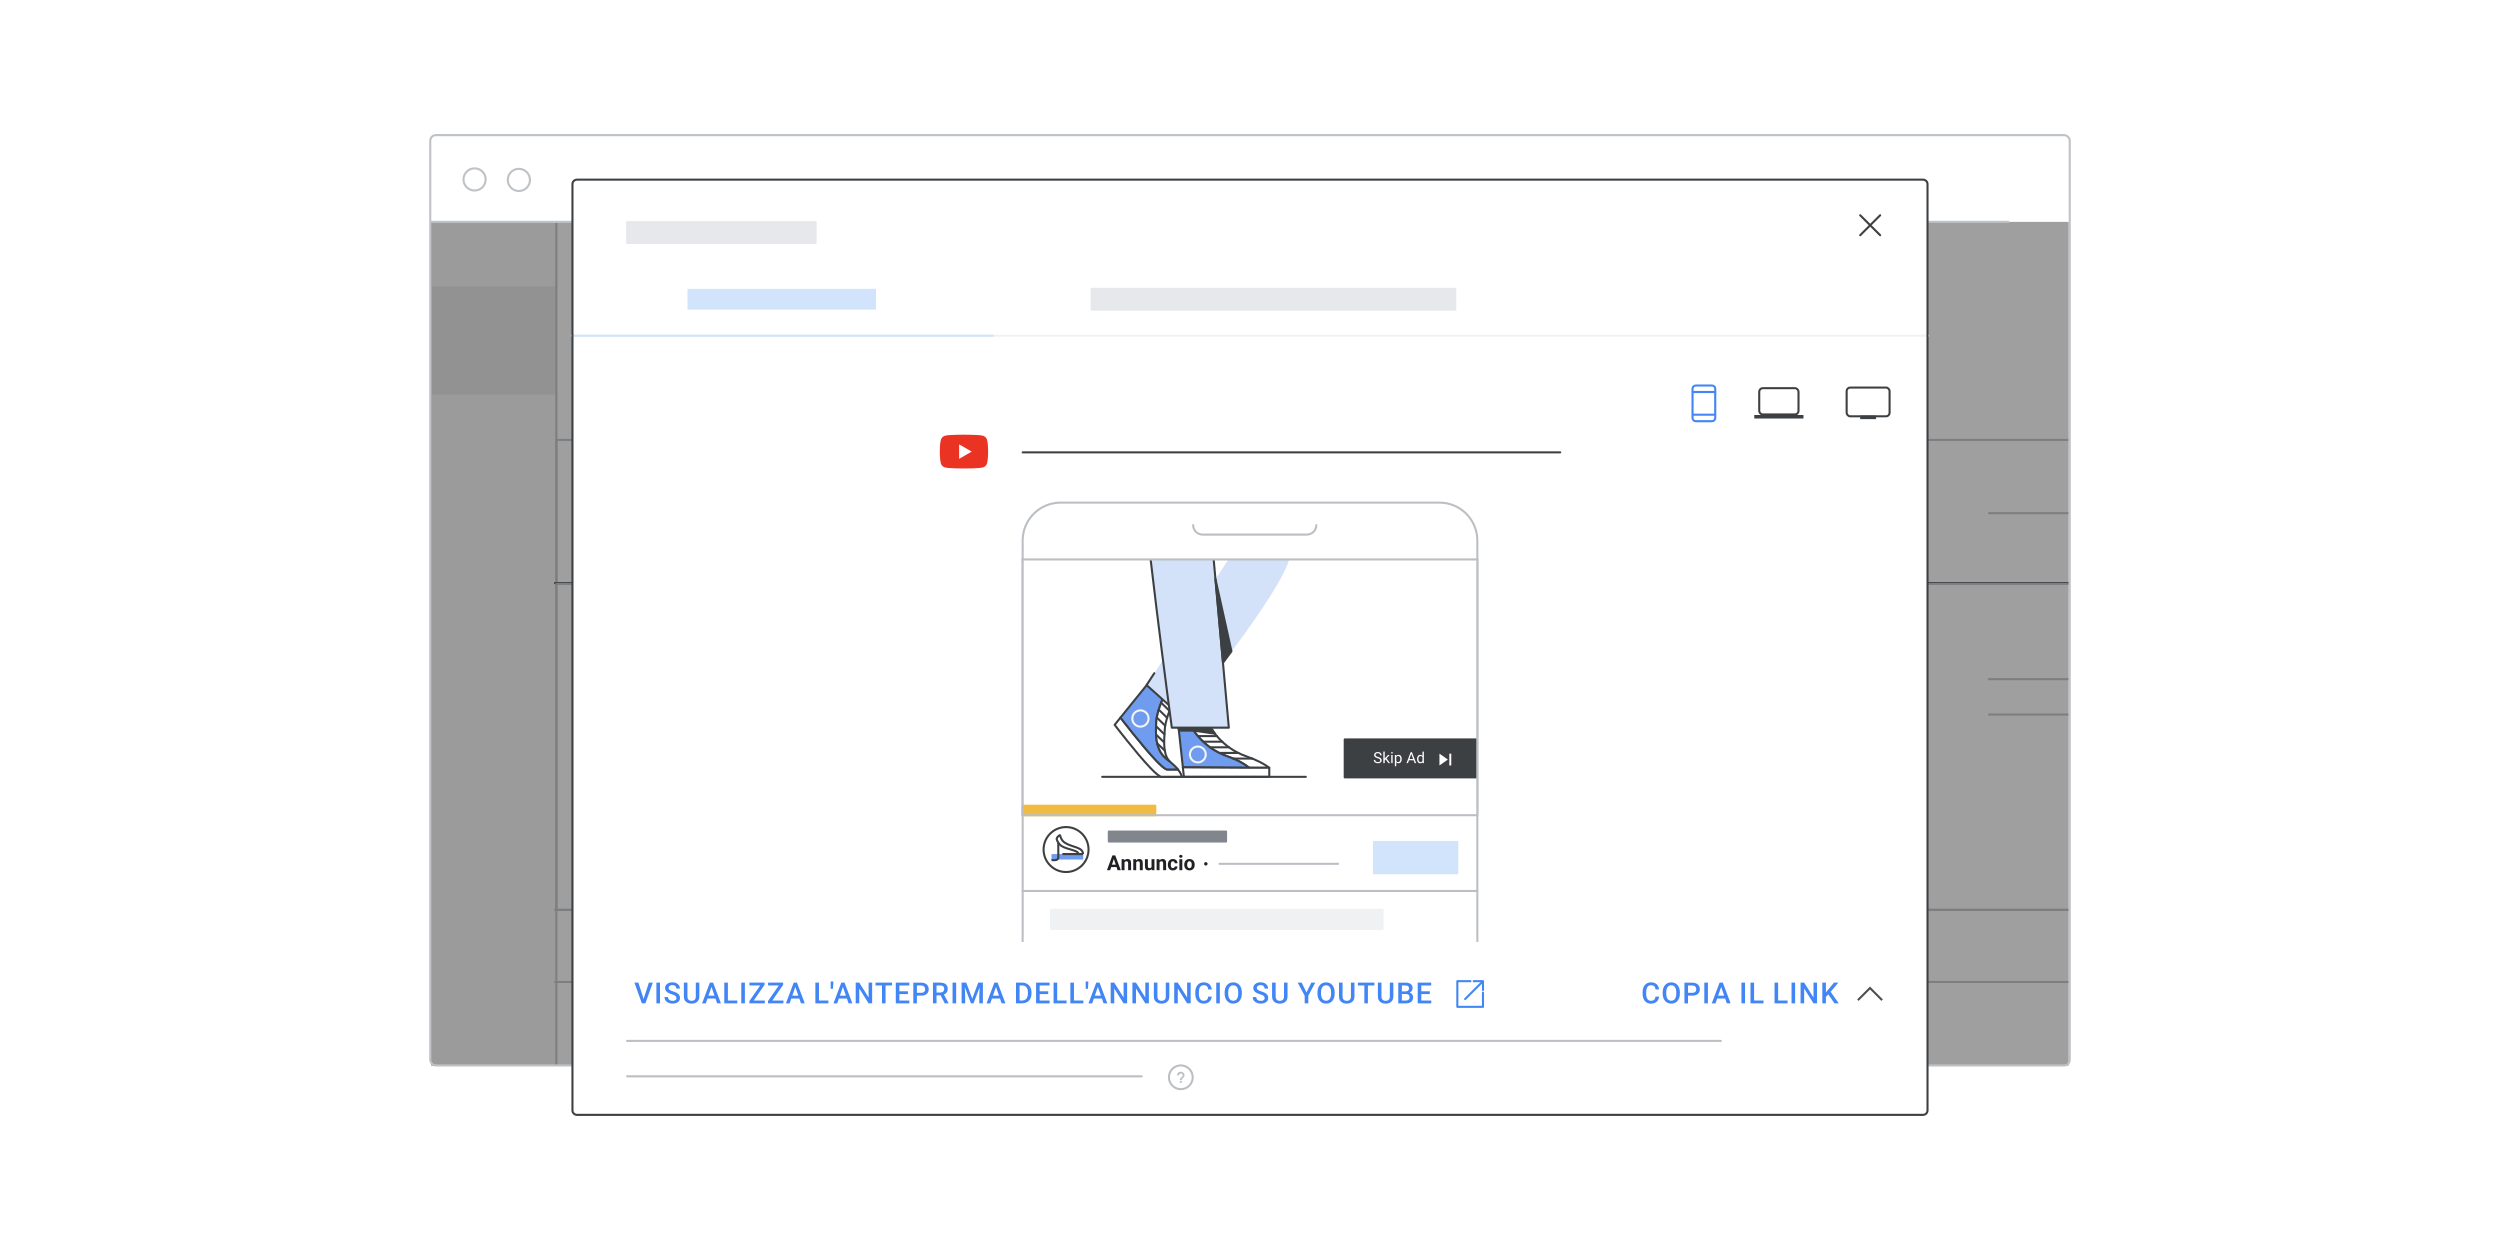 <?xml version="1.0" encoding="UTF-8"?>
<svg xmlns="http://www.w3.org/2000/svg" xmlns:xlink="http://www.w3.org/1999/xlink" viewBox="0 0 1200 600">
  <defs>
    <style>
      .cls-1, .cls-2, .cls-3, .cls-4, .cls-5, .cls-6, .cls-7, .cls-8, .cls-9, .cls-10, .cls-11, .cls-12, .cls-13, .cls-14, .cls-15, .cls-16 {
        fill: none;
      }

      .cls-17 {
        fill: #3c4043;
      }

      .cls-17, .cls-18, .cls-19, .cls-20, .cls-21, .cls-22, .cls-23, .cls-24, .cls-25, .cls-26, .cls-27, .cls-28, .cls-2, .cls-3, .cls-4, .cls-5, .cls-6, .cls-7, .cls-8, .cls-9 {
        stroke-linejoin: round;
      }

      .cls-17, .cls-18, .cls-19, .cls-20, .cls-21, .cls-22, .cls-23, .cls-24, .cls-25, .cls-26, .cls-27, .cls-28, .cls-2, .cls-3, .cls-4, .cls-5, .cls-6, .cls-7, .cls-8, .cls-9, .cls-10, .cls-29, .cls-30 {
        stroke-linecap: round;
      }

      .cls-17, .cls-9 {
        stroke: #3c4043;
      }

      .cls-18, .cls-19, .cls-25, .cls-5, .cls-10, .cls-29, .cls-30, .cls-31, .cls-13 {
        stroke: #3d4043;
      }

      .cls-18, .cls-32 {
        fill: #3d4043;
      }

      .cls-19, .cls-21, .cls-33 {
        fill: #6f9cee;
      }

      .cls-20, .cls-23, .cls-6, .cls-16 {
        stroke: #bec1c5;
      }

      .cls-20, .cls-34 {
        fill: #bec1c5;
      }

      .cls-21 {
        stroke: #f5f5f5;
      }

      .cls-22 {
        fill: #80868b;
        stroke: #80868b;
      }

      .cls-23 {
        fill: #f1f1f1;
      }

      .cls-24, .cls-35 {
        fill: #d2e3fc;
      }

      .cls-24, .cls-12 {
        stroke: #d2e3fc;
      }

      .cls-25, .cls-36, .cls-29, .cls-31, .cls-37, .cls-38 {
        fill: #fff;
      }

      .cls-26 {
        fill: #eff1f2;
        stroke: #eff1f2;
      }

      .cls-27 {
        fill: #e6e8eb;
        stroke: #e6e8eb;
      }

      .cls-28 {
        fill: #f1bb41;
        stroke: #f1bb41;
      }

      .cls-2 {
        stroke: #ea4335;
      }

      .cls-3 {
        stroke: #4285f4;
      }

      .cls-4 {
        stroke: #f2f2f2;
      }

      .cls-7, .cls-37, .cls-15 {
        stroke: #bbbfc4;
      }

      .cls-8 {
        stroke: #4e85eb;
      }

      .cls-39 {
        clip-path: url(#clippath);
      }

      .cls-40 {
        fill: #ea3323;
      }

      .cls-41 {
        fill: #e8eaed;
      }

      .cls-42 {
        fill: #bbbfc4;
      }

      .cls-43 {
        fill: #d4e2f9;
      }

      .cls-44 {
        fill: #202124;
      }

      .cls-45 {
        fill: #4285f4;
      }

      .cls-46 {
        fill: #58a35d;
      }

      .cls-47 {
        fill: #4e85eb;
      }

      .cls-10, .cls-29, .cls-30, .cls-31, .cls-11, .cls-12, .cls-13, .cls-14 {
        stroke-miterlimit: 10;
      }

      .cls-48 {
        clip-path: url(#clippath-1);
      }

      .cls-49 {
        clip-path: url(#clippath-2);
      }

      .cls-30 {
        fill: #f8f8f8;
      }

      .cls-50 {
        fill: #abaeb2;
        opacity: .2;
      }

      .cls-11 {
        stroke: #fff;
      }

      .cls-14 {
        stroke: #4d4d4d;
      }

      .cls-38 {
        fill-rule: evenodd;
      }

      .cls-51 {
        fill: #1a1a1a;
        opacity: .4;
      }
    </style>
    <clipPath id="clippath">
      <rect class="cls-1" x="207.24" y="106.67" width="785.76" height="404.8"/>
    </clipPath>
    <clipPath id="clippath-1">
      <rect class="cls-1" x="430.57" y="325.89" width="77.84" height="78.83"/>
    </clipPath>
    <clipPath id="clippath-2">
      <rect class="cls-1" x="526.69" y="268.75" width="104.81" height="106.14"/>
    </clipPath>
  </defs>
  <g id="Layer_1" data-name="Layer 1">
    <rect class="cls-36" x="-6.5" y="-3.5" width="1213" height="607"/>
    <g>
      <g class="cls-39">
        <rect class="cls-30" x="207.24" y="103.5" width="791.43" height="411.14"/>
        <g>
          <rect class="cls-23" x="196.5" y="103" width="70.56" height="416"/>
          <rect class="cls-6" x="267.1" y="211.16" width="730.12" height="225.57"/>
          <g>
            <line id="line_3" data-name="line 3" class="cls-6" x1="266.46" y1="471.34" x2="998.13" y2="471.34"/>
            <line id="line_4" data-name="line 4" class="cls-6" x1="266.46" y1="436.73" x2="1000.3" y2="436.73"/>
            <line id="line_1" data-name="line 1" class="cls-25" x1="266.46" y1="279.9" x2="998.13" y2="279.9"/>
            <line id="line_8" data-name="line 8" class="cls-6" x1="918.31" y1="210.96" x2="918.31" y2="511.7"/>
            <line id="line_7" data-name="line 7" class="cls-6" x1="708.36" y1="210.96" x2="708.36" y2="511.7"/>
          </g>
          <line id="line_1-2" data-name="line 1" class="cls-6" x1="267.03" y1="280.21" x2="998.13" y2="280.21"/>
          <line class="cls-6" x1="1006.09" y1="326.01" x2="954.73" y2="326.01"/>
          <line class="cls-6" x1="1006.09" y1="342.98" x2="954.73" y2="342.98"/>
          <line class="cls-2" x1="858.05" y1="326.01" x2="744.03" y2="326.01"/>
          <line class="cls-6" x1="811.91" y1="342.98" x2="744.03" y2="342.98"/>
          <line class="cls-6" x1="841.3" y1="380.2" x2="744.03" y2="380.2"/>
          <circle class="cls-46" cx="374.57" cy="357.84" r="8.19"/>
          <g id="sqircle">
            <rect class="cls-6" x="311.36" y="347.97" width="19.74" height="19.74" rx="1.01" ry="1.01"/>
          </g>
          <line class="cls-6" x1="998.01" y1="246.31" x2="954.73" y2="246.31"/>
          <line class="cls-10" x1="811.82" y1="246.31" x2="744.03" y2="246.31"/>
          <path class="cls-41" d="m374.57,238.13c-4.52,0-8.19,3.67-8.19,8.19s3.67,8.19,8.19,8.19,8.19-3.67,8.19-8.19-3.67-8.19-8.19-8.19Z"/>
          <g id="sqircle-2" data-name="sqircle">
            <rect class="cls-6" x="311.36" y="236.44" width="19.74" height="19.74" rx="1.01" ry="1.01"/>
          </g>
          <g>
            <line class="cls-24" x1="647.86" y1="163.25" x2="530.84" y2="163.25"/>
            <line class="cls-24" x1="514.22" y1="163.25" x2="448.57" y2="163.25"/>
          </g>
          <g>
            <circle class="cls-47" cx="315.74" cy="162.51" r="25.76"/>
            <g>
              <line class="cls-11" x1="315.74" y1="153.9" x2="315.74" y2="171.11"/>
              <line class="cls-11" x1="307.13" y1="162.51" x2="324.34" y2="162.51"/>
            </g>
          </g>
          <rect class="cls-50" x="206.93" y="137.48" width="59.81" height="51.87"/>
          <rect class="cls-41" x="402.29" y="300.88" width="209.48" height="7.19"/>
          <rect class="cls-35" x="582.51" y="351.81" width="56.69" height="10.81"/>
          <rect class="cls-34" x="402.29" y="242.3" width="39.71" height="7.19"/>
          <g>
            <path class="cls-8" d="m390.91,166.4v7.7"/>
            <path class="cls-8" d="m380.03,152.4l10.89,13.85,10.88-13.85h-21.77Z"/>
          </g>
          <rect class="cls-27" x="668.34" y="156.93" width="50.52" height="11.37"/>
          <g>
            <rect class="cls-36" x="403.98" y="325.74" width="162.08" height="91.17"/>
            <rect class="cls-17" x="518.79" y="389.9" width="46.85" height="13.51"/>
            <path class="cls-36" d="m530.53,396.6c-.44-.13-.76-.28-.97-.46-.2-.19-.3-.42-.3-.69,0-.31.12-.56.37-.76.24-.2.57-.3.96-.3.27,0,.51.05.72.16.21.1.37.24.49.43.12.19.17.38.17.6h-.51c0-.24-.08-.42-.22-.55-.15-.14-.36-.21-.64-.21-.25,0-.45.06-.6.17-.14.11-.21.27-.21.46,0,.16.07.3.2.41.14.11.36.21.69.3.33.09.58.19.76.3.19.11.32.24.41.38.09.14.13.32.13.51,0,.32-.12.57-.37.76-.25.19-.58.29-.99.29-.27,0-.52-.05-.75-.15-.23-.11-.41-.24-.54-.43-.12-.18-.19-.38-.19-.61h.51c0,.24.09.42.26.56.17.14.41.2.7.2.27,0,.48-.05.62-.16.15-.11.22-.26.22-.46s-.07-.34-.2-.44c-.13-.11-.38-.21-.73-.31Zm2.84.4l-.31.33v1.02h-.5v-4.12h.5v2.49l.27-.32.9-.95h.6l-1.13,1.21,1.26,1.69h-.58l-1.01-1.34Zm2.51,1.34h-.49v-2.9h.49v2.9Zm-.54-3.67c0-.08.03-.15.07-.2.05-.05.13-.08.22-.08s.17.03.22.08c.05.05.07.12.07.2s-.03.15-.07.2c-.05.05-.13.08-.22.08s-.17-.03-.22-.08c-.05-.05-.07-.12-.07-.2Zm3.78,2.25c0,.44-.1.8-.3,1.07-.2.27-.47.41-.82.41s-.63-.11-.83-.34v1.4h-.49v-4.01h.45l.03.32c.2-.25.48-.38.84-.38s.62.14.83.4c.2.26.3.63.3,1.09v.05Zm-.5-.05c0-.33-.07-.59-.21-.78-.14-.19-.33-.28-.57-.28-.3,0-.52.14-.68.4v1.38c.15.27.38.4.68.4.24,0,.43-.09.57-.28.14-.19.21-.47.21-.84Zm4.72.46h-1.63l-.37,1.02h-.53l1.49-3.9h.45l1.49,3.9h-.53l-.37-1.02Zm-1.48-.43h1.33l-.67-1.82-.66,1.82Zm2.71-.03c0-.44.11-.8.32-1.07.21-.27.49-.41.83-.41s.61.12.81.35v-1.51h.49v4.12h-.46l-.02-.31c-.2.24-.48.37-.83.37-.33,0-.61-.14-.82-.41-.21-.27-.32-.63-.32-1.08v-.04Zm.49.05c0,.33.07.59.2.77.14.19.33.28.57.28.31,0,.54-.14.69-.42v-1.33c-.15-.27-.38-.41-.68-.41-.24,0-.43.09-.57.28-.14.19-.2.46-.2.83Z"/>
            <path class="cls-38" d="m555.55,397.08l-2.99,2.11v-4.22l2.99,2.11Zm1.23,2.11h-.7v-4.22h.7v4.22Z"/>
            <g class="cls-48">
              <g>
                <path class="cls-25" d="m476.77,395.87c3.98,1.39,6.42,2.89,7.96,4.14h7.16c-1.54-1.25-4.35-2.75-8.33-4.14-8.58-2.98-12.4-10.01-12.4-10.01h-6.79s3.82,7.02,12.4,10.01Z"/>
                <path class="cls-19" d="m476.77,395.87c-8.58-2.98-12.4-10.01-12.4-10.01h-4.8l1.52,13.98,23.64.16c-1.54-1.25-3.98-2.75-7.96-4.14Z"/>
                <path class="cls-25" d="m486.57,403.24h5.32v-3.23h-7.16"/>
                <polyline class="cls-25" points="484.73 400.01 461.09 399.85 461.46 403.24 486.57 403.24"/>
              </g>
              <path class="cls-5" d="m432.34,403.24h72.58"/>
              <g>
                <g>
                  <path class="cls-25" d="m455.55,400.63c-.68,0-2.17-1.3-4-3.21-5.04-5.28-12.62-15.22-12.7-15.32l-2.09,2.59s7.63,10.02,12.7,15.32c1.82,1.91,3.31,3.21,4,3.21h7.3s-.27-1.16-1.39-2.59h-3.82Z"/>
                  <path class="cls-19" d="m455.55,400.63h3.82c-.34-.44-.75-.9-1.26-1.36l-4.07-3.62c-2.52-3.05-2.75-7.22-2.43-12.06.31-4.62,3.48-10.67,3.77-11.21l-5.02-4.5-11.5,14.23c.07.09,7.65,10.04,12.7,15.32,1.82,1.91,3.31,3.21,4,3.21Z"/>
                </g>
                <path class="cls-25" d="m454.63,386.36c.32-4.84,3.79-11.25,3.79-11.25l-3.04-2.73c-.29.54-3.46,6.58-3.77,11.21-.32,4.84-.14,9.05,2.43,12.06.87,1.02,1.28,1.34,2.24,2-2.29-2.52-1.94-6.92-1.65-11.29Z"/>
                <line class="cls-25" x1="453.32" y1="376.78" x2="456.35" y2="379.74"/>
                <line class="cls-25" x1="452.52" y1="379.32" x2="455.48" y2="382.17"/>
                <line class="cls-25" x1="451.82" y1="382.14" x2="454.78" y2="384.99"/>
                <line class="cls-25" x1="451.54" y1="385.2" x2="454.5" y2="388.06"/>
                <line class="cls-25" x1="451.54" y1="388.2" x2="454.4" y2="390.91"/>
                <line class="cls-25" x1="451.93" y1="391.3" x2="454.64" y2="393.87"/>
              </g>
              <path class="cls-43" d="m466.3,300.75l13.26,21.56-31.4,48.22,12.33,11.07s36.89-45.01,38.77-57.06c1.16-7.44-1.52-14.02-6.96-25.97-5.44-11.95-9.7-20.46-13.12-27.39-3.09-8.57-3.3-9.29-3.3-9.29l-27.04,3.1"/>
              <path class="cls-5" d="m460.49,381.6l-12.33-11.07,2.75-4.23"/>
              <path class="cls-43" d="m470.34,287.91c-.32,4.93-.65,11.43-.4,14.13.42,4.63,7.53,83.67,7.53,83.67h-20.32s-11.18-83.03-11.18-99.29,5.2-14.95,5.2-14.95l23.67-.89"/>
              <path class="cls-5" d="m470.34,287.91c-.32,4.93-.65,11.43-.4,14.13.42,4.63,7.53,83.67,7.53,83.67h-20.32s-11.18-83.03-11.18-99.29,5.2-14.95,5.2-14.95l23.67-.89"/>
              <circle class="cls-21" cx="466.43" cy="395.26" r="2.82"/>
              <circle class="cls-21" cx="445.96" cy="382.44" r="2.89"/>
              <path class="cls-18" d="m459.57,385.86l.15.9h5.32l7.47,1.1s.23.35-1.35-2.01c-1.23,0-11.58,0-11.58,0Z"/>
              <path class="cls-18" d="m472.72,332.81l5.7,25.68-3.01,4.05-2.69-29.72Z"/>
              <line class="cls-5" x1="466.43" y1="388.7" x2="473.2" y2="388.7"/>
              <line class="cls-5" x1="468.38" y1="390.71" x2="475.11" y2="390.71"/>
              <line class="cls-5" x1="470.81" y1="392.71" x2="477.54" y2="392.71"/>
              <line class="cls-5" x1="474.3" y1="394.72" x2="480.87" y2="394.72"/>
              <line class="cls-5" x1="479.08" y1="396.72" x2="485.81" y2="396.72"/>
            </g>
            <rect class="cls-15" x="403.98" y="325.74" width="162.08" height="91.17"/>
          </g>
          <line class="cls-6" x1="582.39" y1="380.25" x2="654.87" y2="380.25"/>
          <g>
            <path class="cls-20" d="m686.97,400.88c-.73-.73-1.91-.73-2.64,0l-1.4,1.4,2.64,2.64,1.4-1.4c.73-.73.73-1.91,0-2.64h0Z"/>
            <g>
              <polygon class="cls-6" points="671.65 413.56 670.54 417.31 674.29 416.2 683.84 406.66 681.2 404.01 671.65 413.56"/>
              <line class="cls-6" x1="681.2" y1="404.01" x2="683.84" y2="406.66"/>
            </g>
          </g>
          <path class="cls-7" d="m403.8,455.1h183.49"/>
          <g>
            <circle class="cls-7" cx="599.56" cy="455.4" r="3.73"/>
            <g>
              <rect class="cls-42" x="599.26" y="456.58" width=".59" height=".59"/>
              <path class="cls-42" d="m599.85,456.29h-.59c0-.96.88-.88.88-1.47,0-.32-.27-.59-.59-.59s-.59.27-.59.59h-.59c0-.65.53-1.18,1.18-1.18s1.18.53,1.18,1.18c0,.74-.88.81-.88,1.47Z"/>
            </g>
          </g>
          <path class="cls-7" d="m403.8,489.06h107.09"/>
          <g>
            <circle class="cls-7" cx="523.16" cy="489.36" r="3.73"/>
            <g>
              <rect class="cls-42" x="522.87" y="490.54" width=".59" height=".59"/>
              <path class="cls-42" d="m523.46,490.24h-.59c0-.96.88-.88.88-1.47,0-.32-.27-.59-.59-.59s-.59.27-.59.59h-.59c0-.65.53-1.18,1.18-1.18s1.18.53,1.18,1.18c0,.74-.88.81-.88,1.47Z"/>
            </g>
          </g>
          <polyline class="cls-7" points="387.61 487.45 383.82 491.25 380.02 487.45"/>
        </g>
        <line class="cls-6" x1="207.86" y1="106.06" x2="960.24" y2="106.06"/>
      </g>
      <rect class="cls-51" x="207" y="106.5" width="786" height="405"/>
      <rect class="cls-1" x="206.53" y="64.86" width="786.94" height="446.56" rx="2.66" ry="2.66"/>
      <rect class="cls-6" x="206.53" y="64.86" width="786.94" height="446.56" rx="2.66" ry="2.66"/>
      <circle class="cls-16" cx="227.8" cy="86.13" r="5.32"/>
      <circle class="cls-16" cx="249.06" cy="86.36" r="5.32"/>
      <line class="cls-6" x1="207" y1="106.5" x2="964" y2="106.5"/>
    </g>
    <path class="cls-36" d="m276.98,86.23h646.03c1.21,0,2.2.96,2.2,2.14v444.63c0,1.18-.98,2.14-2.2,2.14H276.98c-1.21,0-2.2-.96-2.2-2.14V88.37c0-1.18.98-2.14,2.2-2.14Z"/>
    <path class="cls-5" d="m892.9,103.33l9.57,9.57m0-9.57l-9.57,9.57"/>
    <g>
      <polyline class="cls-3" points="707.37 470.97 711.83 470.97 711.83 475.2"/>
      <polyline class="cls-3" points="711.83 476.5 711.83 483.28 699.52 483.28 699.52 470.97 705.82 470.97"/>
      <line class="cls-3" x1="703.27" y1="479.54" x2="711.64" y2="471.16"/>
    </g>
    <rect class="cls-27" x="301" y="106.64" width="90.5" height="9.99"/>
    <rect class="cls-35" x="330" y="138.64" width="90.5" height="9.99"/>
    <rect class="cls-27" x="524" y="138.64" width="174.5" height="9.99"/>
    <path class="cls-7" d="m301,499.64h525"/>
    <path class="cls-7" d="m301,516.64h247"/>
    <polyline class="cls-14" points="891.79 480.07 897.6 474.25 903.42 480.07"/>
    <g>
      <circle class="cls-7" cx="566.79" cy="517.1" r="5.71"/>
      <g>
        <rect class="cls-42" x="566.34" y="518.9" width=".9" height=".9"/>
        <path class="cls-42" d="m567.24,518.45h-.9c0-1.47,1.35-1.35,1.35-2.26,0-.5-.41-.9-.9-.9s-.9.41-.9.9h-.9c0-1,.81-1.8,1.8-1.8s1.8.81,1.8,1.8c0,1.13-1.35,1.24-1.35,2.26Z"/>
      </g>
    </g>
    <line class="cls-4" x1="274.5" y1="161.14" x2="925.5" y2="161.14"/>
    <line class="cls-12" x1="274.5" y1="161.14" x2="477" y2="161.14"/>
    <path class="cls-9" d="m276.98,86.23h646.03c1.21,0,2.2.96,2.2,2.14v444.63c0,1.18-.98,2.14-2.2,2.14H276.98c-1.21,0-2.2-.96-2.2-2.14V88.37c0-1.18.98-2.14,2.2-2.14Z"/>
    <g>
      <path class="cls-3" d="m821.76,185.05h-7.79c-.86,0-1.56.69-1.56,1.55v14.02c0,.86.7,1.56,1.56,1.56h7.79c.86,0,1.56-.7,1.56-1.56v-14.02c0-.86-.7-1.55-1.56-1.55Zm1.54,14.01h-10.87v-10.9h10.87v10.9Z"/>
      <g>
        <rect class="cls-13" x="844.43" y="186.32" width="18.85" height="12.62" rx="1.7" ry="1.7"/>
        <rect class="cls-32" x="842.05" y="199.2" width="23.61" height="1.69"/>
      </g>
      <g>
        <rect class="cls-13" x="886.39" y="186.03" width="20.61" height="13.8" rx="1.7" ry="1.7"/>
        <rect class="cls-32" x="892.89" y="199.49" width="7.61" height="1.69"/>
      </g>
    </g>
    <g>
      <g>
        <path class="cls-40" d="m473.81,211.18c-.27-1-1.05-1.79-2.05-2.05-1.81-.49-9.06-.49-9.06-.49,0,0-7.26,0-9.06.49-1,.27-1.79,1.05-2.05,2.05-.49,1.81-.49,5.58-.49,5.58,0,0,0,3.78.49,5.58.27,1,1.05,1.79,2.05,2.05,1.81.49,9.06.49,9.06.49,0,0,7.26,0,9.06-.49,1-.27,1.79-1.05,2.05-2.05.49-1.81.49-5.58.49-5.58,0,0,0-3.78-.49-5.58Z"/>
        <polygon class="cls-36" points="460.38 220.25 466.41 216.77 460.38 213.29 460.38 220.25"/>
      </g>
      <line class="cls-9" x1="490.9" y1="217.14" x2="748.9" y2="217.14"/>
    </g>
    <path class="cls-37" d="m490.88,452.14v-192.69c0-10.04,8.14-18.19,18.19-18.19h181.86c10.04,0,18.19,8.14,18.19,18.19v192.69"/>
    <path class="cls-7" d="m490.88,268.79h218.23"/>
    <path class="cls-7" d="m572.72,252.06h0c0,2.51,2.03,4.55,4.55,4.55h50.01c2.51,0,4.55-2.03,4.55-4.55h0"/>
    <rect class="cls-36" x="490.88" y="268.54" width="218.23" height="122.76"/>
    <rect class="cls-17" x="645.47" y="354.93" width="63.08" height="18.19"/>
    <rect class="cls-28" x="490.88" y="386.75" width="63.65" height="4.55"/>
    <path class="cls-7" d="m490.88,427.67h218.23"/>
    <path class="cls-36" d="m661.26,363.95c-.6-.17-1.03-.38-1.3-.63-.27-.25-.4-.56-.4-.93,0-.41.16-.76.49-1.02.33-.27.76-.41,1.29-.41.36,0,.68.07.97.21.28.14.5.33.65.57.16.25.23.52.23.81h-.69c0-.32-.1-.57-.3-.74-.2-.19-.49-.28-.86-.28-.34,0-.61.08-.8.23-.19.15-.28.36-.28.63,0,.22.09.4.27.55.18.15.49.28.93.4.44.13.78.26,1.02.41.25.15.43.32.55.52.12.19.18.43.18.69,0,.43-.16.77-.49,1.02-.34.26-.78.39-1.33.39-.36,0-.7-.07-1.01-.2-.31-.14-.56-.33-.73-.57-.16-.24-.25-.51-.25-.82h.69c0,.32.12.57.35.76.23.18.55.27.94.27.36,0,.64-.07.84-.22.2-.15.3-.35.3-.61s-.09-.45-.27-.59c-.18-.14-.51-.28-.98-.42Zm3.82.53l-.41.44v1.37h-.67v-5.54h.67v3.35l.36-.43,1.22-1.28h.81l-1.52,1.63,1.69,2.27h-.78l-1.36-1.81Zm3.38,1.81h-.66v-3.9h.66v3.9Zm-.72-4.94c0-.11.03-.2.1-.27.07-.07.17-.11.3-.11s.23.04.3.11c.06.07.1.16.1.27s-.03.2-.1.27c-.07.07-.17.11-.3.11s-.23-.04-.3-.11c-.06-.07-.1-.16-.1-.27Zm5.09,3.03c0,.6-.14,1.07-.41,1.44-.27.36-.64.55-1.1.55s-.85-.15-1.12-.45v1.88h-.66v-5.4h.61l.03.43c.27-.34.65-.51,1.13-.51s.84.18,1.11.53c.27.35.41.85.41,1.47v.06Zm-.67-.07c0-.44-.09-.79-.28-1.05-.19-.25-.44-.38-.77-.38-.4,0-.7.18-.91.54v1.86c.2.36.51.53.91.53.32,0,.57-.13.76-.38.19-.26.28-.63.28-1.13Zm6.36.61h-2.2l-.49,1.37h-.72l2.01-5.25h.61l2.01,5.25h-.71l-.5-1.37Zm-1.99-.57h1.78l-.9-2.46-.89,2.46Zm3.64-.04c0-.6.14-1.08.43-1.44.28-.36.65-.55,1.11-.55s.82.16,1.09.47v-2.03h.66v5.54h-.61l-.03-.42c-.27.33-.64.49-1.12.49-.45,0-.82-.19-1.1-.56-.28-.37-.43-.85-.43-1.45v-.05Zm.66.07c0,.44.09.79.27,1.04.19.25.44.38.76.38.42,0,.73-.19.93-.57v-1.8c-.2-.36-.51-.55-.92-.55-.33,0-.58.13-.77.38-.18.25-.27.63-.27,1.12Z"/>
    <rect class="cls-26" x="504.52" y="436.77" width="159.13" height="9.09"/>
    <path class="cls-38" d="m694.96,364.59l-4.03,2.84v-5.68l4.03,2.84Zm1.65,2.84h-.94v-5.68h.94v5.68Z"/>
    <g class="cls-49">
      <g>
        <path class="cls-25" d="m588.89,362.96c5.36,1.86,8.64,3.89,10.71,5.57h9.64c-2.07-1.68-5.85-3.71-11.21-5.57-11.55-4.02-16.7-13.47-16.7-13.47h-9.14s5.14,9.46,16.7,13.47Z"/>
        <path class="cls-19" d="m588.89,362.96c-11.55-4.02-16.7-13.47-16.7-13.47h-6.46l2.05,18.83,31.83.22c-2.07-1.68-5.35-3.71-10.71-5.57Z"/>
        <path class="cls-25" d="m602.08,372.88h7.17v-4.35h-9.64"/>
        <polyline class="cls-25" points="599.6 368.54 567.77 368.32 568.27 372.88 602.08 372.88"/>
      </g>
      <path class="cls-5" d="m529.06,372.88h97.73"/>
      <g>
        <g>
          <path class="cls-25" d="m560.32,369.37c-.92,0-2.93-1.75-5.38-4.32-6.79-7.1-17-20.5-17.09-20.62l-2.82,3.49s10.28,13.49,17.1,20.62c2.45,2.57,4.46,4.32,5.38,4.32h9.82s-.37-1.56-1.87-3.49h-5.14Z"/>
          <path class="cls-19" d="m560.32,369.37h5.14c-.45-.59-1.01-1.21-1.7-1.83l-5.48-4.87c-3.4-4.11-3.7-9.72-3.27-16.24.41-6.23,4.69-14.37,5.07-15.09l-6.76-6.07-15.49,19.16c.1.13,10.31,13.52,17.09,20.62,2.45,2.57,4.46,4.32,5.38,4.32Z"/>
        </g>
        <path class="cls-25" d="m559.08,350.16c.43-6.52,5.1-15.14,5.1-15.14l-4.09-3.68c-.38.72-4.66,8.86-5.07,15.09-.43,6.52-.19,12.18,3.27,16.24,1.18,1.38,1.73,1.8,3.02,2.69-3.08-3.39-2.61-9.31-2.22-15.2Z"/>
        <line class="cls-25" x1="557.31" y1="337.26" x2="561.39" y2="341.24"/>
        <line class="cls-25" x1="556.23" y1="340.68" x2="560.22" y2="344.53"/>
        <line class="cls-25" x1="555.3" y1="344.48" x2="559.28" y2="348.32"/>
        <line class="cls-25" x1="554.92" y1="348.6" x2="558.91" y2="352.45"/>
        <line class="cls-25" x1="554.92" y1="352.64" x2="558.76" y2="356.29"/>
        <line class="cls-25" x1="555.44" y1="356.81" x2="559.09" y2="360.28"/>
      </g>
      <path class="cls-43" d="m574.79,234.9l17.85,29.02-42.28,64.93,16.61,14.91s49.67-60.6,52.2-76.83c1.56-10.02-2.04-18.88-9.37-34.97-7.33-16.09-13.06-27.54-17.67-36.88-4.16-11.54-4.45-12.51-4.45-12.51l-36.4,4.17"/>
      <path class="cls-5" d="m566.97,343.75l-16.61-14.91,3.7-5.69"/>
      <path class="cls-43" d="m580.23,217.6c-.43,6.64-.88,15.38-.54,19.02.56,6.23,10.14,112.66,10.14,112.66h-27.36s-15.05-111.79-15.05-133.69,7-20.13,7-20.13l31.87-1.2"/>
      <path class="cls-5" d="m580.23,217.6c-.43,6.64-.88,15.38-.54,19.02.56,6.23,10.14,112.66,10.14,112.66h-27.36s-15.05-111.79-15.05-133.69,7-20.13,7-20.13l31.87-1.2"/>
      <circle class="cls-21" cx="574.96" cy="362.14" r="3.8"/>
      <circle class="cls-21" cx="547.41" cy="344.88" r="3.9"/>
      <path class="cls-18" d="m565.73,349.49l.2,1.21h7.16l10.06,1.48s.31.47-1.82-2.7c-1.66.01-15.59.01-15.59.01Z"/>
      <path class="cls-18" d="m583.43,278.06l7.67,34.57-4.05,5.45-3.62-40.02Z"/>
      <line class="cls-5" x1="574.97" y1="353.32" x2="584.08" y2="353.32"/>
      <line class="cls-5" x1="577.59" y1="356.01" x2="586.65" y2="356.01"/>
      <line class="cls-5" x1="580.86" y1="358.71" x2="589.92" y2="358.71"/>
      <line class="cls-5" x1="585.56" y1="361.41" x2="594.4" y2="361.41"/>
      <line class="cls-5" x1="592" y1="364.11" x2="601.06" y2="364.11"/>
    </g>
    <rect class="cls-15" x="490.88" y="268.54" width="218.23" height="122.76"/>
    <g>
      <circle class="cls-13" cx="511.71" cy="407.78" r="10.79"/>
      <g>
        <path class="cls-33" d="m504.71,409.96h15.13c.06,0,.11.05.11.11v2.49h-15.24v-2.6h0Z"/>
        <path class="cls-31" d="m519.82,409.95h0c.1-3.36-5.08-3.14-8.66-5.42-1.66-1.06-2.18-2.93-2.31-3.53-.02-.1-.14-.16-.23-.11-.28.14-1.1.8-1.37,1.51,0,0,0,0,0,0-.05.2-.04.41.02.6.21.67.82,2.16,2.33,3.12,2.75,1.75,8.18,1.97,8.04,3.83h2.18Z"/>
        <path class="cls-13" d="m507.98,404.45h0v7.08c0,.73-.59,1.33-1.33,1.33h-1.94"/>
        <line class="cls-29" x1="517.65" y1="409.95" x2="510.31" y2="409.95"/>
      </g>
    </g>
    <rect class="cls-22" x="532.24" y="399.14" width="56.26" height="4.78"/>
    <line class="cls-7" x1="585.36" y1="414.64" x2="642.26" y2="414.64"/>
    <circle class="cls-44" cx="578.8" cy="414.64" r=".82"/>
    <rect class="cls-24" x="659.5" y="404.14" width="40" height="15"/>
  </g>
  <g id="Layer_2" data-name="Layer 2">
    <g>
      <path class="cls-44" d="m534.81,411.8l-1.93,5.89h-1.56l2.64-7.11h.99l-.14,1.22Zm1.52,3.25v1.15h-3.75v-1.15h3.75Zm.09,2.65l-1.94-5.89-.16-1.22h1l2.66,7.11h-1.56Z"/>
      <path class="cls-44" d="m539.77,413.54v4.16h-1.41v-5.28h1.32l.09,1.13Zm-.21,1.33h-.38c0-.39.05-.74.15-1.06s.24-.58.42-.81.4-.39.65-.51.53-.18.85-.18c.25,0,.47.04.68.11s.38.19.53.34.26.36.34.62.12.57.12.94v3.37h-1.42v-3.37c0-.23-.03-.42-.1-.55s-.16-.22-.29-.28-.28-.08-.46-.08-.35.04-.49.11-.25.18-.34.31-.16.29-.2.46-.07.36-.07.57Z"/>
      <path class="cls-44" d="m545.38,413.54v4.16h-1.41v-5.28h1.32l.09,1.13Zm-.21,1.33h-.38c0-.39.05-.74.15-1.06s.24-.58.42-.81.4-.39.65-.51.53-.18.85-.18c.25,0,.47.04.68.11s.38.19.53.34.26.36.34.62.12.57.12.94v3.37h-1.42v-3.37c0-.23-.03-.42-.1-.55s-.16-.22-.29-.28-.28-.08-.46-.08-.35.04-.49.11-.25.18-.34.31-.16.29-.2.46-.07.36-.07.57Z"/>
      <path class="cls-44" d="m552.89,415.35h.42c0,.34-.04.67-.12.97s-.2.56-.37.78-.37.39-.62.51-.54.18-.87.18c-.26,0-.49-.04-.71-.11s-.4-.19-.56-.35-.27-.36-.36-.61-.13-.55-.13-.9v-3.41h1.41v3.42c0,.16.02.29.06.4s.09.2.16.26.15.12.24.15.2.04.31.04c.29,0,.52-.06.69-.18s.29-.28.36-.48.1-.43.1-.68Zm-.16,1.08v-4.02h1.41v5.28h-1.32l-.08-1.26Z"/>
      <path class="cls-44" d="m556.58,413.54v4.16h-1.41v-5.28h1.32l.09,1.13Zm-.21,1.33h-.38c0-.39.05-.74.15-1.06s.24-.58.42-.81.4-.39.65-.51.53-.18.85-.18c.25,0,.47.04.68.11s.38.19.53.34.26.36.34.62.12.57.12.94v3.37h-1.42v-3.37c0-.23-.03-.42-.1-.55s-.16-.22-.29-.28-.28-.08-.46-.08-.35.04-.49.11-.25.18-.34.31-.16.29-.2.46-.07.36-.07.57Z"/>
      <path class="cls-44" d="m562.99,416.7c.17,0,.33-.03.46-.1s.24-.16.31-.28.12-.27.12-.43h1.32c0,.37-.1.7-.3.99s-.46.51-.79.68-.7.25-1.1.25-.77-.07-1.07-.21-.56-.33-.76-.57-.35-.53-.45-.85-.15-.67-.15-1.04v-.14c0-.37.05-.72.15-1.05s.25-.61.45-.85.45-.43.76-.57.66-.21,1.06-.21c.43,0,.81.08,1.14.25s.58.4.77.71.28.67.29,1.09h-1.32c0-.18-.04-.34-.11-.48s-.17-.26-.3-.34-.29-.13-.49-.13c-.21,0-.37.04-.5.13s-.23.2-.3.35-.12.32-.15.5-.04.38-.04.59v.14c0,.21.01.4.04.59s.08.36.15.5.17.26.31.35.3.13.51.13Z"/>
      <path class="cls-44" d="m566.01,411.04c0-.21.07-.37.21-.51s.34-.2.58-.2.43.07.57.2.22.3.22.51-.07.37-.22.51-.34.2-.57.2-.43-.07-.58-.2-.21-.3-.21-.51Zm1.5,1.38v5.28h-1.41v-5.28h1.41Z"/>
      <path class="cls-44" d="m568.44,415.11v-.1c0-.39.06-.74.17-1.07s.27-.61.48-.85.47-.43.78-.56.66-.2,1.06-.2.76.07,1.07.2.58.32.79.56.38.52.49.85.17.68.17,1.07v.1c0,.38-.06.74-.17,1.07s-.27.61-.49.85-.47.43-.78.56-.66.2-1.06.2-.76-.07-1.07-.2-.57-.32-.79-.56-.38-.53-.49-.85-.17-.68-.17-1.07Zm1.41-.1v.1c0,.22.02.43.06.62s.1.36.19.51.2.26.34.34.31.12.51.12.36-.04.5-.12.25-.19.34-.34.15-.31.19-.51.06-.4.06-.62v-.1c0-.21-.02-.42-.06-.61s-.1-.36-.19-.51-.2-.26-.34-.35-.31-.13-.51-.13-.37.04-.51.13-.25.2-.34.35-.15.32-.19.51-.06.39-.06.61Z"/>
    </g>
    <g>
      <path class="cls-45" d="m306.42,471.66l2.6,8.13.36,1.82h-1.29l-3.55-9.95h1.89Zm2.42,8.13l2.62-8.13h1.89l-3.57,9.95h-1.28l.33-1.82Z"/>
      <path class="cls-45" d="m316.79,471.66v9.95h-1.72v-9.95h1.72Z"/>
      <path class="cls-45" d="m324.65,479.05c0-.21-.03-.39-.09-.55-.06-.16-.17-.3-.32-.44-.15-.13-.37-.26-.65-.39-.28-.13-.64-.25-1.07-.39-.47-.15-.91-.31-1.31-.49-.4-.18-.75-.39-1.04-.63s-.53-.52-.69-.83c-.16-.31-.25-.67-.25-1.08s.09-.77.26-1.11c.17-.33.41-.62.73-.86.32-.24.69-.43,1.12-.57.43-.13.91-.2,1.44-.2.74,0,1.38.14,1.91.41s.95.64,1.24,1.1c.29.46.43.97.43,1.52h-1.7c0-.33-.07-.62-.21-.87s-.35-.45-.63-.6c-.28-.15-.63-.22-1.06-.22-.41,0-.74.06-1.01.18s-.47.29-.6.5c-.13.21-.2.45-.2.71,0,.19.04.36.13.51.09.15.22.29.4.42s.4.25.67.37c.27.11.59.22.95.33.55.16,1.03.35,1.44.54s.75.42,1.03.67c.27.25.48.53.62.85.14.32.21.68.21,1.08s-.08.8-.25,1.13-.41.62-.72.85c-.31.23-.69.41-1.12.54-.44.12-.92.19-1.45.19-.48,0-.95-.06-1.41-.19-.46-.13-.88-.32-1.26-.58-.38-.26-.68-.59-.9-.98-.22-.39-.33-.86-.33-1.38h1.72c0,.32.06.6.17.83.11.23.27.41.47.56s.43.25.7.32.55.1.86.1c.4,0,.74-.06,1.01-.17.27-.11.48-.27.61-.48s.21-.44.21-.71Z"/>
      <path class="cls-45" d="m333.97,471.66h1.71v6.65c0,.76-.16,1.39-.49,1.9-.33.51-.77.89-1.34,1.15-.56.26-1.19.39-1.88.39s-1.35-.13-1.91-.39c-.56-.26-1-.64-1.32-1.15-.32-.51-.48-1.14-.48-1.9v-6.65h1.71v6.65c0,.48.08.87.25,1.18s.4.53.7.68c.3.15.66.22,1.07.22s.76-.07,1.06-.22c.3-.15.53-.37.69-.68s.25-.7.25-1.18v-6.65Z"/>
      <path class="cls-45" d="m341.76,472.99l-2.97,8.63h-1.8l3.75-9.95h1.15l-.12,1.33Zm2.34,4.94v1.36h-5.41v-1.36h5.41Zm.14,3.69l-2.98-8.63-.13-1.33h1.16l3.76,9.95h-1.8Z"/>
      <path class="cls-45" d="m349.38,471.66v9.95h-1.72v-9.95h1.72Zm4.52,8.59v1.36h-5v-1.36h5Z"/>
      <path class="cls-45" d="m357.54,471.66v9.95h-1.72v-9.95h1.72Z"/>
      <path class="cls-45" d="m366.97,472.72l-6.12,8.89h-1.15v-1.09l6.14-8.87h1.13v1.06Zm-.64-1.06v1.37h-6.59v-1.37h6.59Zm.79,8.59v1.36h-6.91v-1.36h6.91Z"/>
      <path class="cls-45" d="m375.91,472.72l-6.12,8.89h-1.15v-1.09l6.14-8.87h1.13v1.06Zm-.64-1.06v1.37h-6.59v-1.37h6.59Zm.79,8.59v1.36h-6.91v-1.36h6.91Z"/>
      <path class="cls-45" d="m382,472.99l-2.97,8.63h-1.8l3.75-9.95h1.15l-.12,1.33Zm2.34,4.94v1.36h-5.41v-1.36h5.41Zm.14,3.69l-2.98-8.63-.13-1.33h1.16l3.76,9.95h-1.8Z"/>
      <path class="cls-45" d="m393.1,471.66v9.95h-1.72v-9.95h1.72Zm4.52,8.59v1.36h-5v-1.36h5Z"/>
      <path class="cls-45" d="m399.99,471.11v.88l-.18,2.63h-1.07v-2.52s0-.99,0-.99h1.24Z"/>
      <path class="cls-45" d="m404.84,472.99l-2.97,8.63h-1.8l3.75-9.95h1.15l-.12,1.33Zm2.34,4.94v1.36h-5.41v-1.36h5.41Zm.14,3.69l-2.98-8.63-.13-1.33h1.16l3.76,9.95h-1.8Z"/>
      <path class="cls-45" d="m418.63,471.66v9.95h-1.72l-4.46-7.13v7.13h-1.72v-9.95h1.72l4.48,7.14v-7.14h1.7Z"/>
      <path class="cls-45" d="m428.18,471.66v1.37h-7.92v-1.37h7.92Zm-3.12,0v9.95h-1.7v-9.95h1.7Z"/>
      <path class="cls-45" d="m431.7,471.66v9.95h-1.72v-9.95h1.72Zm4.76,0v1.37h-5.25v-1.37h5.25Zm-.66,4.16v1.34h-4.59v-1.34h4.59Zm.69,4.44v1.36h-5.28v-1.36h5.28Z"/>
      <path class="cls-45" d="m442.17,477.9h-2.59v-1.36h2.59c.45,0,.82-.07,1.09-.22.28-.15.48-.35.61-.6.13-.26.19-.55.19-.89,0-.31-.06-.61-.19-.88-.13-.28-.33-.5-.61-.67-.28-.17-.64-.25-1.09-.25h-2.06v8.59h-1.72v-9.95h3.78c.77,0,1.43.14,1.97.41.54.27.95.64,1.23,1.12.28.48.42,1.02.42,1.63,0,.64-.14,1.19-.42,1.65-.28.46-.69.81-1.23,1.06s-1.2.37-1.97.37Z"/>
      <path class="cls-45" d="m447.81,471.66h3.52c.76,0,1.4.11,1.93.34.53.23.94.56,1.23,1.01s.43.99.43,1.64c0,.5-.09.93-.27,1.31-.18.38-.44.7-.77.95-.33.26-.73.46-1.19.6l-.52.25h-3.17v-1.36s2.36,0,2.36,0c.41,0,.75-.07,1.03-.22.27-.15.48-.34.62-.6s.21-.54.21-.86c0-.35-.07-.65-.2-.91-.13-.26-.34-.46-.62-.59-.28-.14-.63-.21-1.06-.21h-1.8v8.59h-1.72v-9.95Zm5.68,9.95l-2.34-4.47h1.8s2.37,4.38,2.37,4.38v.09h-1.83Z"/>
      <path class="cls-45" d="m458.95,471.66v9.95h-1.72v-9.95h1.72Z"/>
      <path class="cls-45" d="m461.57,471.66h1.46l.25,6.64v3.31h-1.71v-9.95Zm.7,0h1.53l2.88,7.68,2.87-7.68h1.53l-3.8,9.95h-1.22l-3.79-9.95Zm8.05,0h1.46v9.95h-1.72v-3.31l.25-6.64Z"/>
      <path class="cls-45" d="m478.31,472.99l-2.97,8.63h-1.8l3.75-9.95h1.15l-.12,1.33Zm2.34,4.94v1.36h-5.41v-1.36h5.41Zm.14,3.69l-2.98-8.63-.13-1.33h1.16l3.76,9.95h-1.8Z"/>
      <path class="cls-45" d="m489.4,471.66v9.95h-1.72v-9.95h1.72Zm1.18,9.95h-2.13v-1.36h2.13c.62,0,1.13-.13,1.55-.4.42-.27.73-.65.94-1.16.21-.5.32-1.1.32-1.79v-.54c0-.54-.06-1.01-.18-1.43-.12-.41-.3-.76-.53-1.05-.23-.28-.52-.5-.86-.64-.34-.15-.73-.22-1.17-.22h-2.23v-1.37h2.23c.66,0,1.26.11,1.81.33.55.22,1.02.54,1.42.95.4.42.71.91.92,1.49.21.58.32,1.23.32,1.94v.53c0,.72-.11,1.36-.32,1.94-.21.58-.52,1.07-.92,1.49-.4.41-.88.73-1.43.95-.55.22-1.17.33-1.86.33Z"/>
      <path class="cls-45" d="m499.04,471.66v9.95h-1.72v-9.95h1.72Zm4.76,0v1.37h-5.25v-1.37h5.25Zm-.66,4.16v1.34h-4.59v-1.34h4.59Zm.69,4.44v1.36h-5.28v-1.36h5.28Z"/>
      <path class="cls-45" d="m507.44,471.66v9.95h-1.72v-9.95h1.72Zm4.52,8.59v1.36h-5v-1.36h5Z"/>
      <path class="cls-45" d="m515.49,471.66v9.95h-1.72v-9.95h1.72Zm4.52,8.59v1.36h-5v-1.36h5Z"/>
      <path class="cls-45" d="m522.38,471.11v.88l-.18,2.63h-1.07v-2.52s0-.99,0-.99h1.24Z"/>
      <path class="cls-45" d="m527.23,472.99l-2.97,8.63h-1.8l3.75-9.95h1.15l-.12,1.33Zm2.34,4.94v1.36h-5.41v-1.36h5.41Zm.14,3.69l-2.98-8.63-.13-1.33h1.16l3.76,9.95h-1.8Z"/>
      <path class="cls-45" d="m541.02,471.66v9.95h-1.72l-4.46-7.13v7.13h-1.72v-9.95h1.72l4.48,7.14v-7.14h1.7Z"/>
      <path class="cls-45" d="m551.45,471.66v9.95h-1.72l-4.46-7.13v7.13h-1.72v-9.95h1.72l4.48,7.14v-7.14h1.7Z"/>
      <path class="cls-45" d="m559.56,471.66h1.71v6.65c0,.76-.16,1.39-.49,1.9-.33.51-.77.89-1.34,1.15-.56.26-1.19.39-1.88.39s-1.35-.13-1.91-.39c-.56-.26-1-.64-1.32-1.15-.32-.51-.48-1.14-.48-1.9v-6.65h1.71v6.65c0,.48.08.87.25,1.18s.4.53.7.68c.3.15.66.22,1.07.22s.76-.07,1.06-.22c.3-.15.53-.37.69-.68s.25-.7.25-1.18v-6.65Z"/>
      <path class="cls-45" d="m571.52,471.66v9.95h-1.72l-4.46-7.13v7.13h-1.72v-9.95h1.72l4.48,7.14v-7.14h1.7Z"/>
      <path class="cls-45" d="m579.93,478.37h1.71c-.05.65-.24,1.23-.55,1.74-.31.51-.75.91-1.31,1.2-.56.29-1.24.44-2.04.44-.62,0-1.17-.11-1.66-.33-.49-.22-.91-.54-1.26-.94-.35-.41-.62-.9-.8-1.48-.18-.58-.28-1.23-.28-1.94v-.83c0-.71.09-1.36.28-1.94.19-.58.46-1.07.82-1.49.36-.41.78-.73,1.28-.95s1.06-.33,1.69-.33c.79,0,1.46.15,2.01.44.55.29.97.7,1.27,1.21.3.52.49,1.11.56,1.77h-1.71c-.05-.43-.14-.79-.3-1.1-.15-.3-.38-.54-.67-.7-.3-.16-.68-.24-1.16-.24-.39,0-.73.07-1.03.22-.29.15-.54.36-.73.64-.2.28-.34.63-.44,1.04-.1.41-.15.88-.15,1.41v.84c0,.5.04.96.13,1.36.09.41.23.76.41,1.05.18.29.42.52.71.68.29.16.63.24,1.03.24.49,0,.88-.08,1.19-.23.3-.15.53-.38.69-.68.16-.3.26-.66.31-1.1Z"/>
      <path class="cls-45" d="m585.52,471.66v9.95h-1.72v-9.95h1.72Z"/>
      <path class="cls-45" d="m596.08,476.36v.55c0,.75-.1,1.43-.29,2.02-.2.6-.48,1.11-.84,1.52-.36.42-.8.74-1.3.96-.51.22-1.07.33-1.68.33s-1.17-.11-1.67-.33c-.5-.22-.94-.54-1.31-.96-.37-.42-.66-.93-.86-1.52-.2-.6-.3-1.27-.3-2.02v-.55c0-.75.1-1.42.3-2.02s.48-1.1.85-1.52c.37-.42.8-.74,1.31-.96.5-.22,1.06-.33,1.67-.33s1.18.11,1.68.33c.51.22.94.54,1.31.96.36.42.65.93.84,1.52s.3,1.27.3,2.02Zm-1.72.55v-.56c0-.56-.05-1.05-.16-1.47-.11-.43-.26-.78-.47-1.07-.21-.29-.46-.51-.76-.66-.3-.15-.64-.22-1.02-.22s-.72.07-1.01.22c-.3.15-.55.37-.76.66-.21.29-.37.65-.48,1.07-.11.43-.16.92-.16,1.47v.56c0,.56.05,1.05.16,1.48.11.43.27.79.48,1.08s.47.51.76.66c.3.15.63.22,1.01.22s.72-.07,1.02-.22c.3-.15.55-.37.75-.66s.36-.66.47-1.08c.11-.43.16-.92.16-1.48Z"/>
      <path class="cls-45" d="m607,479.05c0-.21-.03-.39-.09-.55-.06-.16-.17-.3-.32-.44-.15-.13-.37-.26-.65-.39-.28-.13-.64-.25-1.07-.39-.47-.15-.91-.31-1.31-.49-.4-.18-.75-.39-1.04-.63s-.53-.52-.69-.83c-.16-.31-.25-.67-.25-1.08s.09-.77.26-1.11c.17-.33.41-.62.73-.86.32-.24.69-.43,1.12-.57.43-.13.91-.2,1.44-.2.74,0,1.38.14,1.91.41s.95.64,1.24,1.1c.29.46.43.97.43,1.52h-1.7c0-.33-.07-.62-.21-.87s-.35-.45-.63-.6c-.28-.15-.63-.22-1.06-.22-.41,0-.74.06-1.01.18s-.47.29-.6.5c-.13.21-.2.45-.2.71,0,.19.04.36.13.51.09.15.22.29.4.42s.4.25.67.37c.27.11.59.22.95.33.55.16,1.03.35,1.44.54s.75.42,1.03.67c.27.25.48.53.62.85.14.32.21.68.21,1.08s-.08.8-.25,1.13-.41.62-.72.85c-.31.23-.69.41-1.12.54-.44.12-.92.19-1.45.19-.48,0-.95-.06-1.41-.19-.46-.13-.88-.32-1.26-.58-.38-.26-.68-.59-.9-.98-.22-.39-.33-.86-.33-1.38h1.72c0,.32.06.6.17.83.11.23.27.41.47.56s.43.25.7.32.55.1.86.1c.4,0,.74-.06,1.01-.17.27-.11.48-.27.61-.48s.21-.44.21-.71Z"/>
      <path class="cls-45" d="m616.31,471.66h1.71v6.65c0,.76-.16,1.39-.49,1.9-.33.51-.77.89-1.34,1.15-.56.26-1.19.39-1.88.39s-1.35-.13-1.91-.39c-.56-.26-1-.64-1.32-1.15-.32-.51-.48-1.14-.48-1.9v-6.65h1.71v6.65c0,.48.08.87.25,1.18s.4.53.7.68c.3.15.66.22,1.07.22s.76-.07,1.06-.22c.3-.15.53-.37.69-.68s.25-.7.25-1.18v-6.65Z"/>
      <path class="cls-45" d="m624.81,471.66l2.31,4.75,2.31-4.75h1.9l-3.35,6.29v3.66h-1.73v-3.66l-3.35-6.29h1.91Z"/>
      <path class="cls-45" d="m640.64,476.36v.55c0,.75-.1,1.43-.29,2.02-.2.6-.48,1.11-.84,1.52-.36.42-.8.74-1.3.96-.51.22-1.07.33-1.68.33s-1.17-.11-1.67-.33c-.5-.22-.94-.54-1.31-.96-.37-.42-.66-.93-.86-1.52-.2-.6-.3-1.27-.3-2.02v-.55c0-.75.1-1.42.3-2.02s.48-1.1.85-1.52c.37-.42.8-.74,1.31-.96.5-.22,1.06-.33,1.67-.33s1.18.11,1.68.33c.51.22.94.54,1.31.96.36.42.65.93.84,1.52s.3,1.27.3,2.02Zm-1.72.55v-.56c0-.56-.05-1.05-.16-1.47-.11-.43-.26-.78-.47-1.07-.21-.29-.46-.51-.76-.66-.3-.15-.64-.22-1.02-.22s-.72.07-1.01.22c-.3.15-.55.37-.76.66-.21.29-.37.65-.48,1.07-.11.43-.16.92-.16,1.47v.56c0,.56.05,1.05.16,1.48.11.43.27.79.48,1.08s.47.51.76.66c.3.15.63.22,1.01.22s.72-.07,1.02-.22c.3-.15.55-.37.75-.66s.36-.66.47-1.08c.11-.43.16-.92.16-1.48Z"/>
      <path class="cls-45" d="m648.43,471.66h1.71v6.65c0,.76-.16,1.39-.49,1.9-.33.51-.77.89-1.34,1.15-.56.26-1.19.39-1.88.39s-1.35-.13-1.91-.39c-.56-.26-1-.64-1.32-1.15-.32-.51-.48-1.14-.48-1.9v-6.65h1.71v6.65c0,.48.08.87.25,1.18s.4.53.7.68c.3.15.66.22,1.07.22s.76-.07,1.06-.22c.3-.15.53-.37.69-.68s.25-.7.25-1.18v-6.65Z"/>
      <path class="cls-45" d="m659.71,471.66v1.37h-7.92v-1.37h7.92Zm-3.12,0v9.95h-1.7v-9.95h1.7Z"/>
      <path class="cls-45" d="m667.1,471.66h1.71v6.65c0,.76-.16,1.39-.49,1.9-.33.51-.77.89-1.34,1.15-.56.26-1.19.39-1.88.39s-1.35-.13-1.91-.39c-.56-.26-1-.64-1.32-1.15-.32-.51-.48-1.14-.48-1.9v-6.65h1.71v6.65c0,.48.08.87.25,1.18s.4.53.7.68c.3.15.66.22,1.07.22s.76-.07,1.06-.22c.3-.15.53-.37.69-.68s.25-.7.25-1.18v-6.65Z"/>
      <path class="cls-45" d="m674.9,477.12h-2.54v-1.25s2.2,0,2.2,0c.37,0,.69-.06.95-.17.26-.11.46-.27.6-.49s.21-.47.21-.77c0-.33-.06-.6-.19-.81-.13-.21-.32-.36-.58-.46s-.6-.14-1-.14h-1.66v8.59h-1.72v-9.95h3.38c.55,0,1.04.05,1.47.16.43.11.8.27,1.1.49.3.22.53.5.69.84.16.34.24.74.24,1.2,0,.41-.1.79-.29,1.12-.2.34-.48.62-.87.83-.38.21-.86.34-1.43.38l-.55.43Zm-.07,4.5h-3l.77-1.36h2.23c.39,0,.71-.06.97-.19s.45-.31.58-.54c.13-.23.2-.5.2-.81s-.06-.6-.17-.84c-.11-.24-.29-.42-.54-.55s-.57-.2-.96-.2h-1.93v-1.25h2.52l.39.47c.55.02,1,.14,1.35.36.35.22.62.51.79.87.17.36.26.74.26,1.15,0,.63-.14,1.17-.41,1.59-.28.43-.67.75-1.19.97-.52.22-1.13.33-1.86.33Z"/>
      <path class="cls-45" d="m682.22,471.66v9.95h-1.72v-9.95h1.72Zm4.76,0v1.37h-5.25v-1.37h5.25Zm-.66,4.16v1.34h-4.59v-1.34h4.59Zm.69,4.44v1.36h-5.28v-1.36h5.28Z"/>
    </g>
    <g>
      <path class="cls-45" d="m794.64,478.37h1.71c-.05.65-.24,1.23-.55,1.74-.31.51-.75.91-1.31,1.2-.56.29-1.24.44-2.04.44-.62,0-1.17-.11-1.66-.33-.49-.22-.91-.54-1.26-.94-.35-.41-.62-.9-.8-1.48-.18-.58-.28-1.23-.28-1.94v-.83c0-.71.09-1.36.28-1.94.19-.58.46-1.07.82-1.49.36-.41.78-.73,1.28-.95s1.06-.33,1.69-.33c.79,0,1.46.15,2.01.44.55.29.97.7,1.27,1.21.3.52.49,1.11.56,1.77h-1.71c-.05-.43-.14-.79-.3-1.1-.15-.3-.38-.54-.67-.7-.3-.16-.68-.24-1.16-.24-.39,0-.73.07-1.03.22-.29.15-.54.36-.73.64-.2.28-.34.63-.44,1.04-.1.41-.15.88-.15,1.41v.84c0,.5.04.96.13,1.36.09.41.23.76.41,1.05.18.29.42.52.71.68.29.16.63.24,1.03.24.49,0,.88-.08,1.19-.23.3-.15.53-.38.69-.68.16-.3.26-.66.31-1.1Z"/>
      <path class="cls-45" d="m806.33,476.36v.55c0,.75-.1,1.43-.29,2.02-.2.6-.48,1.11-.84,1.52-.36.42-.8.74-1.3.96-.51.22-1.07.33-1.68.33s-1.17-.11-1.67-.33c-.5-.22-.94-.54-1.31-.96-.37-.42-.66-.93-.86-1.52-.2-.6-.3-1.27-.3-2.02v-.55c0-.75.1-1.42.3-2.02s.48-1.1.85-1.52c.37-.42.8-.74,1.31-.96.5-.22,1.06-.33,1.67-.33s1.18.11,1.68.33c.51.22.94.54,1.31.96.36.42.65.93.84,1.52s.3,1.27.3,2.02Zm-1.72.55v-.56c0-.56-.05-1.05-.16-1.47-.11-.43-.26-.78-.47-1.07-.21-.29-.46-.51-.76-.66-.3-.15-.64-.22-1.02-.22s-.72.07-1.01.22c-.3.15-.55.37-.76.66-.21.29-.37.65-.48,1.07-.11.43-.16.92-.16,1.47v.56c0,.56.05,1.05.16,1.48.11.43.27.79.48,1.08s.47.51.76.66c.3.15.63.22,1.01.22s.72-.07,1.02-.22c.3-.15.55-.37.75-.66s.36-.66.47-1.08c.11-.43.16-.92.16-1.48Z"/>
      <path class="cls-45" d="m812.31,477.9h-2.59v-1.36h2.59c.45,0,.82-.07,1.09-.22.28-.15.48-.35.61-.6.13-.26.19-.55.19-.89,0-.31-.06-.61-.19-.88-.13-.28-.33-.5-.61-.67-.28-.17-.64-.25-1.09-.25h-2.06v8.59h-1.72v-9.95h3.78c.77,0,1.43.14,1.97.41.54.27.95.64,1.23,1.12.28.48.42,1.02.42,1.63,0,.64-.14,1.19-.42,1.65-.28.46-.69.81-1.23,1.06s-1.2.37-1.97.37Z"/>
      <path class="cls-45" d="m819.79,471.66v9.95h-1.72v-9.95h1.72Z"/>
      <path class="cls-45" d="m826.41,472.99l-2.97,8.63h-1.8l3.75-9.95h1.15l-.12,1.33Zm2.34,4.94v1.36h-5.41v-1.36h5.41Zm.14,3.69l-2.98-8.63-.13-1.33h1.16l3.76,9.95h-1.8Z"/>
      <path class="cls-45" d="m837.62,471.66v9.95h-1.72v-9.95h1.72Z"/>
      <path class="cls-45" d="m841.96,471.66v9.95h-1.72v-9.95h1.72Zm4.52,8.59v1.36h-5v-1.36h5Z"/>
      <path class="cls-45" d="m853.5,471.66v9.95h-1.72v-9.95h1.72Zm4.52,8.59v1.36h-5v-1.36h5Z"/>
      <path class="cls-45" d="m861.66,471.66v9.95h-1.72v-9.95h1.72Z"/>
      <path class="cls-45" d="m872.18,471.66v9.95h-1.72l-4.46-7.13v7.13h-1.72v-9.95h1.72l4.48,7.14v-7.14h1.7Z"/>
      <path class="cls-45" d="m876.43,471.66v9.95h-1.72v-9.95h1.72Zm5.98,0l-4.03,4.79-2.3,2.43-.3-1.7,1.64-2.02,2.9-3.5h2.09Zm-1.85,9.95l-3.27-4.72,1.18-1.17,4.13,5.89h-2.04Z"/>
    </g>
  </g>
</svg>